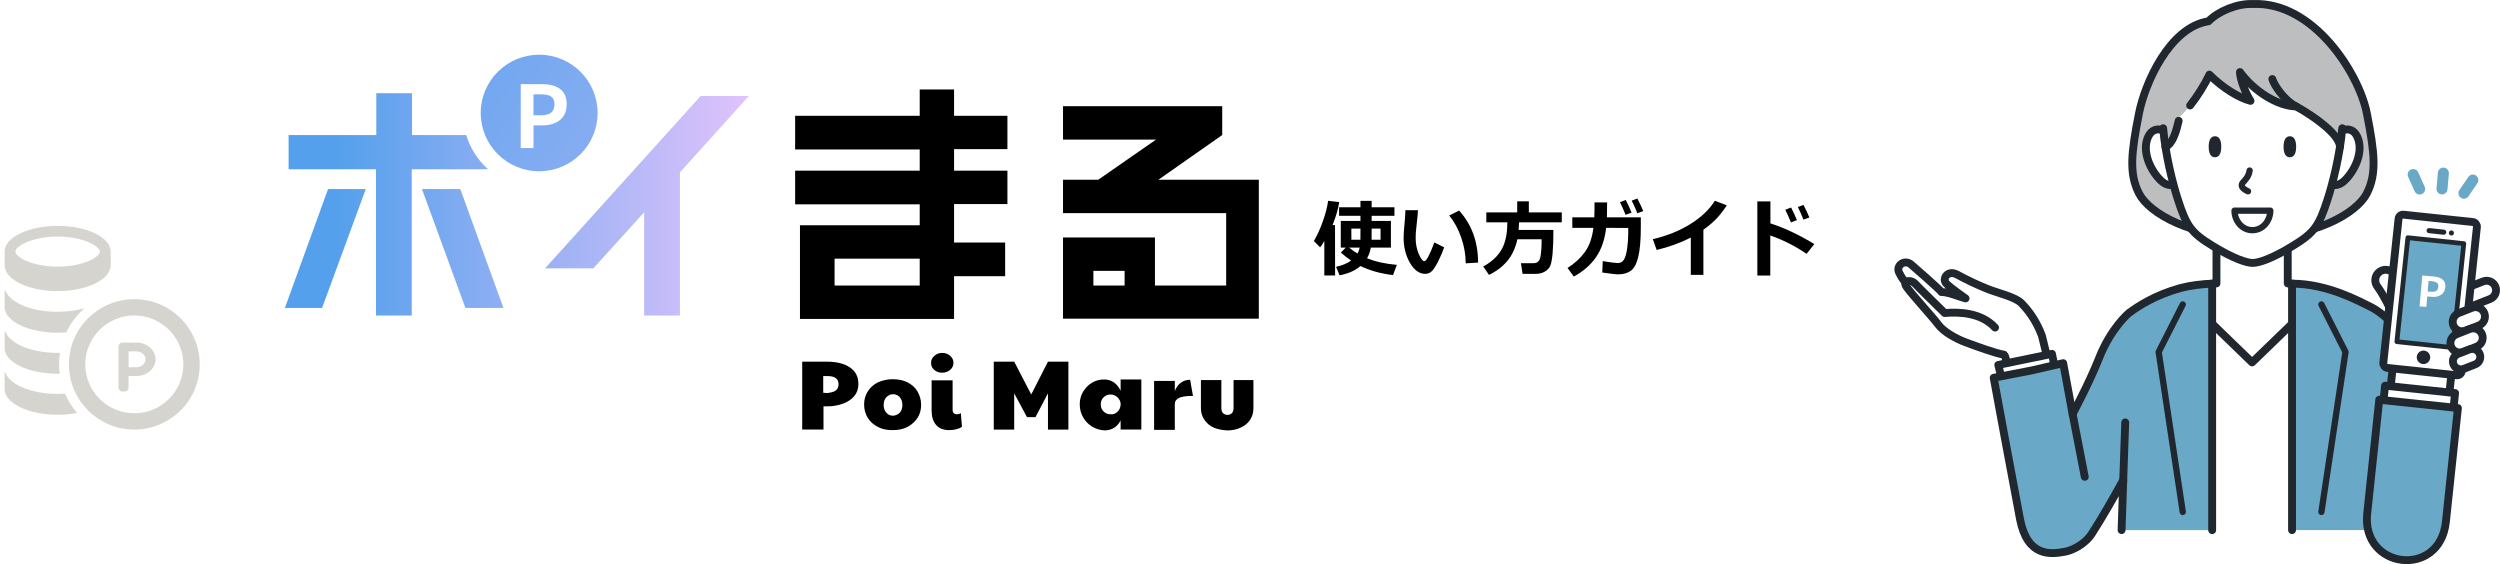 <?xml version="1.0" encoding="UTF-8"?>
<svg id="_レイヤー_2" data-name="レイヤー 2" xmlns="http://www.w3.org/2000/svg" xmlns:xlink="http://www.w3.org/1999/xlink" viewBox="0 0 1187.76 268.02">
  <defs>
    <style>
      .cls-1 {
        stroke-width: 2.25px;
      }

      .cls-1, .cls-2, .cls-3, .cls-4, .cls-5, .cls-6 {
        stroke: #21272e;
      }

      .cls-1, .cls-2, .cls-3, .cls-7, .cls-5, .cls-6 {
        stroke-linecap: round;
        stroke-linejoin: round;
      }

      .cls-1, .cls-8 {
        fill: #69a9c7;
      }

      .cls-9, .cls-4, .cls-6 {
        fill: #fff;
      }

      .cls-10 {
        fill: url(#_新規パターンスウォッチ_19_コピ);
      }

      .cls-11 {
        fill: #d6d4ce;
      }

      .cls-2, .cls-3, .cls-12, .cls-7 {
        fill: none;
      }

      .cls-2, .cls-4, .cls-5, .cls-6 {
        stroke-width: 3.74px;
      }

      .cls-13 {
        fill: #21272e;
      }

      .cls-14 {
        fill: url(#_名称未設定グラデーション_5-3);
      }

      .cls-15, .cls-5 {
        fill: #bdbec0;
      }

      .cls-3 {
        stroke-width: 2.99px;
      }

      .cls-4 {
        stroke-miterlimit: 10;
      }

      .cls-16 {
        fill: url(#_名称未設定グラデーション_5-2);
      }

      .cls-17 {
        clip-path: url(#clippath);
      }

      .cls-7 {
        stroke: #69a9c7;
        stroke-width: 5.24px;
      }

      .cls-18 {
        fill: url(#_名称未設定グラデーション_5);
      }

      .cls-19 {
        fill: url(#_名称未設定グラデーション_5-4);
      }

      .cls-20 {
        fill: #e0c96b;
      }
    </style>
    <linearGradient id="_名称未設定グラデーション_5" data-name="名称未設定グラデーション 5" x1="-404.69" y1="992.48" x2="-213.04" y2="992.48" gradientTransform="translate(564 1110.54) scale(1 -1)" gradientUnits="userSpaceOnUse">
      <stop offset="0" stop-color="#54a0ec"/>
      <stop offset="1" stop-color="#e0c3fc"/>
    </linearGradient>
    <linearGradient id="_名称未設定グラデーション_5-2" data-name="名称未設定グラデーション 5" x1="-399.73" y1="1012.77" x2="-208.08" y2="1012.77" xlink:href="#_名称未設定グラデーション_5"/>
    <linearGradient id="_名称未設定グラデーション_5-3" data-name="名称未設定グラデーション 5" y1="1013.44" y2="1013.44" xlink:href="#_名称未設定グラデーション_5"/>
    <linearGradient id="_名称未設定グラデーション_5-4" data-name="名称未設定グラデーション 5" x1="-408.7" y1="1122.24" x2="-56.97" y2="894.25" xlink:href="#_名称未設定グラデーション_5"/>
    <clipPath id="clippath">
      <rect class="cls-12" y="107.31" width="97.07" height="96.78"/>
    </clipPath>
    <pattern id="_新規パターンスウォッチ_19_コピ" data-name="新規パターンスウォッチ 19 コピ" x="0" y="0" width="24.33" height="24.74" patternTransform="translate(-7684.78 -5139.01) rotate(45) scale(.25)" patternUnits="userSpaceOnUse" viewBox="0 0 24.33 24.74">
      <g>
        <rect class="cls-12" width="24.33" height="24.74"/>
        <g>
          <rect class="cls-9" x="18.25" y="0" width="12.16" height="24.74"/>
          <rect class="cls-8" x="23.02" y="0" width="2.61" height="24.74"/>
        </g>
        <g>
          <rect class="cls-9" x="6.08" y="0" width="12.16" height="24.74"/>
          <rect class="cls-8" x="10.86" y="0" width="2.61" height="24.74"/>
        </g>
        <g>
          <rect class="cls-9" x="-6.08" y="0" width="12.16" height="24.74"/>
          <rect class="cls-8" x="-1.3" y="0" width="2.61" height="24.74"/>
        </g>
      </g>
    </pattern>
  </defs>
  <g id="_レイヤー_1-2" data-name="レイヤー 1">
    <path class="cls-18" d="M135.36,146.29h17.66l20.76-56.45h-17.93l-20.49,56.45Z"/>
    <path class="cls-18" d="M200.48,89.84l20.63,56.45h18.07l-20.49-56.45h-18.2Z"/>
    <path class="cls-16" d="M258.99,127.47h22.92l24.13-26.61v49.06h16.99V81.9l32.76-36.29h-22.92l-73.88,81.86Z"/>
    <path d="M453.27,42.52h-16.31v12.5h-59.19v16h59.19v10.08h-59.19v15.99h59.19v9.95h-56.89v44.49h73.21v-20.3h24.27v-16h-24.27v-18.28h25.35v-15.86h-25.35v-10.22h25.35v-15.86h-25.35v-12.5Zm-16.31,93.15h-40.45v-12.77h40.45v12.77Z"/>
    <path d="M598.07,85.4h-47.73l30.34-21.24v-13.71h-75.64v15.86h44.22l-27.5,19.09h-16.72v15.86h77.52v34.41h-33.84v-22.85h-43.68v38.58h93.03V85.4Zm-63.77,43.28v6.99h-14.83v-6.99h14.83Z"/>
    <path d="M381.14,171.83h11.59c4.85,0,8.49,.94,11.19,2.82,2.7,1.88,3.91,4.44,3.91,7.93,0,2.15-.67,4.03-1.89,5.51-1.35,1.61-3.1,2.82-5.26,3.63-2.29,.81-4.72,1.34-7.42,1.34h-2.02v11.02h-10.11v-32.26Zm15.91,13.71c.94-.67,1.35-1.75,1.35-2.96s-.4-2.29-1.35-2.96-2.16-.94-3.91-.94h-2.02v7.93c.67,0,1.35,.13,2.02,.13,1.75-.27,3.1-.54,3.91-1.21Z"/>
    <path d="M417.14,202.88c-2.02-1.07-3.64-2.42-4.85-4.3-1.08-1.88-1.75-3.9-1.75-6.32s.54-4.43,1.75-6.32c1.21-1.88,2.7-3.23,4.85-4.3,2.02-.94,4.45-1.48,7.01-1.48,2.7,0,4.99,.54,7.01,1.48,2.02,1.08,3.64,2.42,4.72,4.3,1.08,1.88,1.75,3.9,1.75,6.32s-.54,4.57-1.75,6.32c-1.21,1.75-2.7,3.23-4.85,4.3-2.02,1.07-4.45,1.48-7.01,1.48-2.43,0-4.85-.4-6.88-1.48Zm10.38-6.85c.81-.94,1.21-2.15,1.21-3.63s-.4-2.69-1.21-3.63c-.81-.94-1.89-1.48-3.24-1.48s-2.29,.54-3.24,1.48c-.81,.94-1.21,2.15-1.21,3.63s.4,2.69,1.21,3.63c.81,.94,1.89,1.48,3.24,1.48,1.35-.13,2.29-.54,3.24-1.48Z"/>
    <path d="M443.83,175.73c-1.08-.94-1.48-2.02-1.48-3.36s.54-2.42,1.62-3.36c1.08-.94,2.29-1.34,3.64-1.34,1.48,0,2.7,.4,3.77,1.34,1.08,.94,1.62,2.02,1.62,3.36s-.54,2.55-1.62,3.36c-1.08,.94-2.29,1.34-3.77,1.34s-2.7-.4-3.77-1.34Zm.94,26.21c-1.48-1.75-2.16-4.03-2.16-6.86v-14.38h9.98v13.98c0,.67,.13,1.21,.54,1.61,.4,.4,.94,.54,1.48,.54,.67,0,1.21-.13,1.89-.54l.54,6.45c-.67,.54-1.62,.94-2.7,1.21-1.08,.27-2.29,.4-3.51,.4-2.56,0-4.58-.81-6.07-2.42Z"/>
    <path d="M472.14,171.83h9.71l8.09,15.59,7.95-15.59h9.71v32.26h-9.71v-17.21l-5.93,11.29h-4.04l-6.07-11.29v17.21h-9.71v-32.26Z"/>
    <path d="M518.93,202.74c-1.75-1.08-3.24-2.55-4.32-4.44-1.08-1.88-1.62-3.9-1.62-6.18s.54-4.3,1.62-6.05c1.08-1.75,2.43-3.23,4.32-4.3,1.75-1.07,3.64-1.48,5.66-1.48,1.62,0,3.1,.4,4.58,1.34,1.35,.94,2.43,2.29,3.24,4.03v-5.38h9.84v23.79h-9.84v-4.3c-1.62,3.09-4.18,4.7-7.68,4.7-2.16-.13-4.04-.67-5.8-1.75Zm12-7.12c.94-.94,1.35-1.88,1.48-3.23v-.4c0-1.21-.54-2.29-1.48-3.23-.94-.81-2.02-1.34-3.24-1.34-1.35,0-2.43,.4-3.37,1.34-.94,.94-1.35,2.02-1.35,3.36s.41,2.42,1.35,3.36c.94,.94,2.02,1.34,3.37,1.34,1.21,.13,2.29-.27,3.24-1.21Z"/>
    <path d="M548.32,180.97h9.84v4.84c.67-1.88,1.75-3.23,2.97-4.03,1.21-.94,2.7-1.34,4.31-1.34l1.35,7.66c-2.97,0-5.12,.27-6.61,.94-1.35,.67-2.02,1.61-2.02,2.96v12.23h-9.84v-23.25Z"/>
    <path d="M576.63,203.15c-1.89-.81-3.37-2.15-4.45-3.76-1.08-1.61-1.62-3.36-1.62-5.38v-13.44h9.71v13.31c0,1.08,.27,1.88,.81,2.42,.54,.54,1.35,.81,2.16,.81s1.48-.27,2.02-.81c.54-.54,.81-1.34,.81-2.42v-13.31h9.44v13.44c0,2.02-.54,3.9-1.62,5.51-1.08,1.61-2.56,2.82-4.45,3.63-1.89,.94-4.04,1.34-6.47,1.34-2.29-.13-4.45-.54-6.34-1.34Z"/>
    <path class="cls-14" d="M221.51,64.16h-25.75v-19.89h-16.99v19.89h-41.66v16.26h41.52v69.49h16.99V80.43h36.27c-4.85-4.3-8.49-9.95-10.38-16.26Z"/>
    <path class="cls-19" d="M256.16,81.37c15.34,0,27.77-12.4,27.77-27.69s-12.43-27.69-27.77-27.69-27.77,12.4-27.77,27.69,12.44,27.69,27.77,27.69Z"/>
    <path class="cls-9" d="M247.4,39.97h9.98c6.74,0,11.86,2.42,11.86,9.54s-5.26,10.08-11.73,10.08h-4.04v10.75h-6.07v-30.38Zm9.84,14.79c4.18,0,6.2-1.75,6.2-5.24s-2.16-4.7-6.34-4.7h-3.64v9.95h3.78Z"/>
    <g class="cls-17">
      <g>
        <path class="cls-11" d="M63.81,149.87c12.85,0,23.31,10.43,23.31,23.24s-10.45,23.24-23.31,23.24-23.31-10.43-23.31-23.24,10.46-23.24,23.31-23.24Zm0-7.74c-17.16,0-31.07,13.87-31.07,30.98s13.91,30.98,31.07,30.98,31.08-13.87,31.08-30.98-13.91-30.98-31.08-30.98Z"/>
        <path class="cls-11" d="M64.83,162.77h-6.62c-1.06,0-1.91,.85-1.91,1.9v19.44c0,1.05,.85,1.91,1.91,1.91h.96c1.05,0,1.91-.86,1.91-1.91v-5.47h3.74c5.01,0,9.09-3.56,9.09-7.94s-4.08-7.94-9.09-7.94Zm0,11.7h-3.74v-7.52h3.74c2.37,0,4.3,1.69,4.3,3.76s-1.93,3.76-4.3,3.76Z"/>
        <path class="cls-11" d="M27.38,107.31c-13.91,0-25.19,5.48-25.19,12.23v6.53c0,6.76,11.27,12.23,25.19,12.23s25.19-5.48,25.19-12.23v-6.53c0-6.76-11.28-12.23-25.19-12.23Zm0,5.08c12.27,0,20.09,4.7,20.09,7.15s-7.82,7.15-20.09,7.15-20.09-4.7-20.09-7.15,7.82-7.15,20.09-7.15Z"/>
        <path class="cls-11" d="M27.37,148.14c4.66,0,9.02-.62,12.77-1.69-3.61,3.16-6.56,7.06-8.64,11.45-1.34,.11-2.72,.17-4.13,.17-13.91,0-25.19-5.49-25.19-12.24v-7.68c0-.12,.09-.24,.22-.25,.06-.02,.12,.01,.17,.08-.03,0,0,.09,.17,.51,2.44,5.52,12.54,9.65,24.63,9.65Z"/>
        <path class="cls-11" d="M28.07,173.11c0,1.51,.09,2.98,.29,4.43-.33,.02-.65,.02-.99,.02-13.91,0-25.19-5.47-25.19-12.22v-7.7c0-.11,.09-.21,.22-.23,.1-.01,.17,.05,.21,.12-.06-.08-.12-.12,.13,.47,2.44,5.51,12.54,9.65,24.63,9.65,.37,0,.76,0,1.13-.04-.29,1.8-.43,3.63-.43,5.5Z"/>
        <path class="cls-11" d="M36.63,196.2c-2.86,.56-5.98,.85-9.26,.85-13.91,0-25.19-5.46-25.19-12.23v-7.68c0-.12,.09-.22,.22-.23,.09-.02,.19,.03,.22,.12-.06-.08-.14-.15,.12,.45,2.44,5.53,12.54,9.66,24.63,9.66,1.2,0,2.39-.05,3.54-.12,1.43,3.36,3.37,6.46,5.72,9.18Z"/>
      </g>
    </g>
    <path d="M634.31,130.89h-5.12v-16.41c-.56,1.07-1.22,2.08-1.99,3.05l-2.97-3.01c1.59-2.7,3.02-5.84,4.28-9.43,1.28-3.59,2.1-6.82,2.48-9.69l5.29,.61c-.49,3.24-1.56,6.88-3.18,10.92h1.17l.04,23.96Zm29.34-5.04l-1.82,4.84c-5.7-.65-10.86-2.08-15.47-4.3-2.5,2.17-5.81,3.65-9.92,4.41l-1.68-4.04c2.99-.65,5.38-1.64,7.15-2.97-1.69-1.15-3.31-2.41-4.86-3.79l2.32-2.36h-2.36v-12.68h9.35v-2.44h-10.16v-4.04h10.16v-3.05h5.31v3.05h10.84v4.04h-10.84v2.44h9.16v12.68h-9.55c-.35,1.97-.95,3.65-1.8,5.04,3.84,1.6,8.56,2.66,14.16,3.16Zm-17.29-17.25h-4.32v5.29h4.3c.01-.48,.02-1.6,.02-3.34v-1.95Zm9.55,5.29v-5.29h-4.24c0,3.16,0,4.93-.02,5.29h4.26Zm-14.96,3.75c1.15,.98,2.49,1.91,4.02,2.81,.46-.77,.79-1.71,1.02-2.81h-5.04Zm45.18-.12c-.61,1.81-1.47,3.83-2.56,6.07-1.08,2.23-2.08,3.87-3.01,4.94-.92,1.05-2.06,1.58-3.42,1.58-2.81,0-5.23-1.73-7.25-5.2-2.02-3.48-3.03-7.47-3.03-11.97,0-1.47,.14-3.65,.43-6.54,.27-2.9,.41-5.08,.41-6.52h5.98c-.04,1.32-.23,3.47-.59,6.46-.34,2.77-.51,4.94-.51,6.48,0,2.99,.5,5.62,1.5,7.89,1.01,2.26,1.88,3.4,2.58,3.4,1.01,0,2.62-2.98,4.8-8.93l4.65,2.33Zm16.11,7.23l-5.88,.37c0-4.02-.7-8.09-2.11-12.19-1.41-4.1-3.32-7.61-5.74-10.53l4.73-2.36c6,6.68,9,14.91,9,24.71Zm19.45-19.1c-.04,1.46-.1,2.66-.2,3.59h16.54c0,4.56-.12,8.22-.37,11-.25,2.77-.61,4.74-1.07,5.9-.46,1.15-1.31,2.1-2.56,2.85-1.25,.76-2.74,1.13-4.47,1.13h-6.17l-.8-5.08h6.05c1.77,0,2.84-.99,3.22-2.97,.38-1.98,.57-4.78,.57-8.4h-11.5c-.9,4.09-2.48,7.51-4.75,10.25-2.25,2.73-5.17,4.96-8.75,6.68l-2.75-4c3.79-2.02,6.63-4.58,8.51-7.68,1.89-3.11,2.87-7.25,2.93-12.4l.02-.88h-9.98v-4.73h14.67v-5.27h5.53v5.27h15.65v4.73h-20.31Zm41.86-9.49c0,3-.03,5.36-.1,7.09h16.11v4.73c0,6.08-.41,10.79-1.23,14.14-.82,3.33-2.03,5.53-3.63,6.6-1.59,1.08-3.52,1.62-5.78,1.62-1.26,0-3.82-.29-7.68-.86l.23-5.43c3.66,.61,6,.92,7.03,.92h.21c1.26,0,2.23-.57,2.89-1.72,.66-1.15,1.16-2.94,1.48-5.37,.34-2.43,.51-4.88,.51-7.32v-2.27l-10.51-.02c-.64,5.56-2.23,10.18-4.77,13.87s-6.06,6.77-10.57,9.26l-3.01-4.08c3.38-2.14,6.13-4.65,8.24-7.56,2.12-2.92,3.48-6.75,4.06-11.5h-10.02v-5h10.45c.07-1.47,.1-3.83,.1-7.09h5.96Zm17.17,4.12l-2.79,1.04c-.86-2.14-1.76-4.13-2.7-6l2.7-1c.99,1.91,1.92,3.9,2.79,5.96Zm-5.57,.72l-2.83,1.07c-1.04-2.59-1.93-4.59-2.67-6l2.75-1.07c1.04,1.98,1.96,3.98,2.75,6Zm34.16,29.59h-6v-17.71c-4.86,2.49-10.27,4.45-16.23,5.88l-1.8-5.12c6.88-1.64,12.85-4.06,17.93-7.25s8.93-6.86,11.54-11l5.68,2.17c-2.01,3.01-3.87,5.34-5.59,7.01-1.72,1.67-3.57,3.19-5.55,4.57v21.45Zm52.7-14.63l-3.69,4.63c-5.55-3.76-11.29-6.67-17.25-8.71v19.04h-6.15v-35.23h6.21v10.43c6.59,2.12,13.55,5.4,20.88,9.84Zm-2.36-12.64l-2.81,1.04c-.91-2.28-1.8-4.28-2.68-6l2.68-1c1.07,2.05,2.01,4.03,2.81,5.96Zm-5.92,1.27l-2.85,1.09c-1.07-2.64-1.96-4.65-2.68-6.02l2.75-1.07c1.09,2.1,2.02,4.1,2.77,6Z"/>
    <g>
      <g>
        <path class="cls-10" d="M1011.41,148.73c7.44-4.72,17.77-10.01,23.8-11.69v.28c.44-.29,.72-.48,.72-.48,5.45-1.44,10.86-1.98,17.1-2.17v-19.2h33.87v19.2c6.24,.19,11.65,.73,17.11,2.17l.74,.19c6.04,1.68,14.52,5.34,21.27,8.63,6.75,3.28,19.41,14.26,22.84,29.55,2.75,12.27,7.55,60.67,7.56,76.65,0,3.27-.01-2.94-.01,0h-51.66s-80.82,0-80.82,0h-15.97s3.46-103.14,3.46-103.14Z"/>
        <path class="cls-20" d="M1156.43,251.86c0-.61,0,.62,0,0h0Z"/>
      </g>
      <path class="cls-6" d="M1104.02,139.25l-34.04,32.94-34.04-32.94c4.85-1.28,9.66-4.25,15.06-4.5,.67-.03,1.35-.06,2.05-.08v-19.21h33.87v19.21c.69,.02,1.37,.05,2.05,.08,5.4,.24,10.21,3.22,15.06,4.5Z"/>
      <path class="cls-8" d="M1088.96,134.77c1.28,.06,2.52,.14,3.74,.23,.22,.02,.44,.04,.66,.06,1.04,.09,2.07,.2,3.09,.33,.51,.07,1.01,.15,1.52,.23,.75,.11,1.5,.22,2.24,.36,1.26,.24,2.51,.52,3.77,.84,.02,0,.03,0,.05,.01,0,0,.28,.18,.72,.48v-.28s0,0,.01,0c.56,.16,1.17,.35,1.79,.57,.11,.04,.21,.07,.32,.11,.64,.22,1.31,.47,2,.75,0,0,.05-.03,.11-.08,5.41,1.9,11.76,4.7,17.05,7.27,6.75,3.28,19.41,14.26,22.84,29.55,2.75,12.27,7.55,60.67,7.56,76.65,0,3.27-.01-2.94-.01,0h-51.66s-15.8,0-15.8,0v-117.09Z"/>
      <g>
        <path class="cls-6" d="M970.12,159.53c-2.79-7.65-7.01-12.71-9.8-15.54-2.79-2.84-10.74-4.66-15.66-6.57-4.91-1.91-10.34-4.53-14.84-6.97-4.5-2.45-7.49,2.11-4.92,4.49,2.57,2.38,5.93,4.66,8.95,6.83-2.65-.61-7.98-3.03-11.52-3.03-.46-1.06-13.92-12.69-13.92-12.69-3.2-3.37-8.25,.13-5.92,3.87,.62,.99,.8,1.9,2.69,4.1-.15,.59-.01,1.35,.58,2.22,2.2,3.24,12.8,14.8,15.15,18.02,2.36,3.22,8.16,6.6,12.93,8.36,5.85,2.16,13.71,5.08,18.31,5.91,1.61,1.24,3.3,18.63,3.3,18.63l20.77-2.79s-3.84-15.56-6.1-24.84Z"/>
        <path class="cls-2" d="M905.18,134.02c1.92-.99,3.72-.37,4.94,1.01,1.22,1.38,13.82,13.69,13.82,13.69,6.79-.57,17.3-.26,23.92,6.91"/>
      </g>
      <polygon class="cls-6" points="976.82 177.52 974.9 168.12 949.38 173.38 951.41 181.47 976.82 177.52"/>
      <path class="cls-8" d="M997.3,170.07c5.63-14.29,14.11-21.35,14.11-21.35,5.88-3.73,19.61-10.24,19.67-10.26,.69-.28,2.21-.82,2.32-.86,.63-.21,1.23-.41,1.79-.57,0,0,0,0,.01,0v.28c.44-.29,.72-.48,.72-.48,4.84-1.28,9.68-1.83,15.06-2.07v117.09h-15.78s-27.26,0-27.26,0l.8-23.82c-5.26,9.72-16.76,30.37-19.63,30.79-3.76,.54-4.43-62.12-4.43-62.12,0,0,8.07-15.09,12.61-26.63Z"/>
      <path class="cls-2" d="M1088.96,251.86v-117.09c16.75,0,31.78,8.32,37.07,10.89,6.75,3.28,19.41,14.26,22.84,29.55,2.75,12.27,7.55,60.67,7.56,76.65,0,3.27-.01-2.94-.01,0"/>
      <path class="cls-2" d="M984.7,196.71s8.07-15.09,12.61-26.63c5.63-14.29,14.11-21.35,14.11-21.35,4.53-3.34,12.46-8.56,24.53-11.88,4.84-1.28,9.68-1.83,15.06-2.07v117.09"/>
      <path class="cls-8" d="M965.18,176.01l-17.97,3.47s9.93,53.81,12.5,67.11c3.5,18.12,14.53,16.86,21.64,15.48,7.11-1.37,14.88-4.31,11.38-22.43-2.57-13.3-12.5-67.11-12.5-67.11l-15.05,3.47Z"/>
      <path class="cls-2" d="M984.7,196.71c-2.45-13.23-4.47-24.17-4.47-24.17l-15.05,3.47-17.97,3.47s9.93,53.81,12.5,67.11c3.5,18.12,14.53,16.86,21.64,15.48,2.83-.55,8.96-3.12,12.49-8.52,4.55-6.96,11.29-18.8,14.93-25.51l-.8,23.82"/>
      <path class="cls-2" d="M990.48,226.54c-1.77-9.13-3.9-20.14-5.78-29.83"/>
      <line class="cls-2" x1="1008.73" y1="228.87" x2="1009.7" y2="200.69"/>
      <line class="cls-2" x1="1132.01" y1="251.86" x2="1130.25" y2="200.69"/>
      <g>
        <rect class="cls-6" x="1135.79" y="163.24" width="28.06" height="43.36" transform="translate(2273.78 489.86) rotate(-173.96)"/>
        <rect class="cls-6" x="1131.95" y="184.86" width="33.45" height="21.68" transform="translate(2270.36 511.25) rotate(-173.96)"/>
        <path class="cls-6" d="M1148.99,146.26c-1.62-3.21-3.46-6.06-5.43-8.78-.99-1.36-2.01-2.68-3.09-3.97-1.08-1.3-2.18-2.55-3.5-3.88-1.93-1.94-5.07-1.95-7.01-.02-1.75,1.74-1.93,4.47-.53,6.42l.14,.19c.73,1.02,1.53,2.24,2.26,3.47,.74,1.24,1.44,2.51,2.11,3.79,1.31,2.56,2.47,5.19,3.28,7.72,1.08,3.37,4.69,5.22,8.06,4.13,3.37-1.08,5.22-4.69,4.13-8.06-.1-.31-.22-.61-.36-.89l-.06-.12Z"/>
        <path class="cls-6" d="M1163.47,149.21c.7,.07,1.42-.01,2.11-.29l17.46-6.87c2.31-.91,3.44-3.52,2.54-5.82-.91-2.31-3.52-3.44-5.82-2.54l-17.46,6.87c-2.31,.91-3.44,3.52-2.54,5.82,.63,1.61,2.1,2.65,3.71,2.82Z"/>
        <rect class="cls-4" x="1135.85" y="103.47" width="37.43" height="73.2" rx="2.12" ry="2.12" transform="translate(2287.97 400.92) rotate(-173.96)"/>
        <rect class="cls-1" x="1141.32" y="114.13" width="26.73" height="49.68" transform="translate(2288.32 398.73) rotate(-173.96)"/>
        <path class="cls-13" d="M1153.94,110.78l6.95,.74c.67,.07,1.27-.41,1.34-1.08h0c.07-.67-.41-1.27-1.08-1.34l-6.95-.74c-.67-.07-1.27,.41-1.34,1.08h0c-.07,.67,.41,1.27,1.08,1.34Z"/>
        <path class="cls-13" d="M1163.46,110.56c-.07,.67,.41,1.27,1.08,1.34,.67,.07,1.27-.41,1.34-1.08,.07-.67-.41-1.27-1.08-1.34-.67-.07-1.27,.41-1.34,1.08Z"/>
        <path class="cls-13" d="M1148.22,169.43c.19-1.76,1.76-3.04,3.52-2.85,1.76,.19,3.04,1.76,2.85,3.52-.19,1.76-1.76,3.04-3.52,2.85-1.76-.19-3.04-1.76-2.85-3.52Z"/>
        <path class="cls-6" d="M1169.29,157.4c.7,.07,1.42-.01,2.11-.29l6.37-2.51c2.31-.91,3.44-3.52,2.54-5.83-.91-2.31-3.52-3.44-5.82-2.54l-6.37,2.51c-2.31,.91-3.44,3.52-2.54,5.82,.63,1.61,2.1,2.65,3.71,2.82Z"/>
        <path class="cls-6" d="M1168.22,167.47c.7,.07,1.42-.01,2.11-.29l6.37-2.51c2.31-.91,3.44-3.52,2.54-5.82s-3.52-3.44-5.82-2.54l-6.37,2.51c-2.31,.91-3.44,3.52-2.54,5.82,.63,1.61,2.1,2.65,3.71,2.82Z"/>
        <path class="cls-6" d="M1168.79,175.48c.59,.06,1.2-.01,1.79-.24l5.4-2.12c1.96-.77,2.92-2.98,2.15-4.93-.77-1.96-2.98-2.92-4.93-2.15l-5.4,2.12c-1.96,.77-2.92,2.98-2.15,4.93,.54,1.37,1.78,2.25,3.14,2.39Z"/>
        <path class="cls-8" d="M1124.67,243.97c-2.8,26.47,34.51,31.02,37.38,3.96,2.05-19.37,5.72-54.06,5.72-54.06l-37.38-3.96s-4.41,41.64-5.72,54.06Z"/>
        <path class="cls-2" d="M1124.67,243.97c-2.8,26.47,34.51,31.02,37.38,3.96,2.05-19.37,5.72-54.06,5.72-54.06l-37.38-3.96s-4.41,41.64-5.72,54.06Z"/>
      </g>
      <g>
        <polyline class="cls-3" points="1037.04 243.22 1025.59 167.21 1037.04 144.65"/>
        <polyline class="cls-3" points="1102.91 243.22 1114.36 167.21 1102.91 144.65"/>
      </g>
      <g>
        <path class="cls-5" d="M1016.27,53.72c2.75-13.91,14.38-40.76,32.97-43.6,4.62-4.71,13.52-8.55,21.13-8.21,28.66-1.27,50.35,32.88,54.1,51.81,3.75,18.94,4.82,28.82,0,38.22-4.82,9.4-24.91,20.99-54.1,20.99-29.19,0-49.28-11.59-54.1-20.99s-3.75-19.28,0-38.22Z"/>
        <g>
          <path class="cls-6" d="M1105.71,67.93c3.9-5.75,11.15-9.55,14.23-2.98,3.08,6.57-.67,15.51-5.81,20.64s-10.06,.82-10.47-2.88,2.05-14.79,2.05-14.79Z"/>
          <path class="cls-6" d="M1034.85,67.93c-3.9-5.75-11.15-9.55-14.23-2.98-3.08,6.57,.67,15.51,5.81,20.64,5.13,5.13,10.06,.82,10.47-2.88s-2.05-14.79-2.05-14.79Z"/>
        </g>
        <path class="cls-9" d="M1111.63,51.45c-.85-28.63-23.46-41.33-41.35-41.33s-40.5,12.7-41.35,41.33c-.45,15.3,2.84,34.22,5.8,43.36,4.1,12.66,6.31,15.76,16.39,21.95,10.09,6.19,16.32,8.16,19.15,8.16s9.06-1.97,19.15-8.16c10.09-6.19,12.3-9.29,16.39-21.95,2.96-9.15,6.25-28.06,5.8-43.36Z"/>
        <g>
          <path class="cls-13" d="M1087.92,64.73c-2.21,0-2.99,2.24-2.99,5s.78,5,2.99,5,2.99-2.24,2.99-5-.78-5-2.99-5Z"/>
          <path class="cls-13" d="M1052.34,64.73c-2.21,0-2.99,2.24-2.99,5,0,2.76,.78,5,2.99,5s2.99-2.24,2.99-5c0-2.76-.78-5-2.99-5Z"/>
        </g>
        <path class="cls-3" d="M1078.63,100.08c0,4.64-3.42,9.28-8.5,9.28-5.08,0-8.5-4.64-8.5-9.28h17Z"/>
        <path class="cls-3" d="M1068.81,81.03c-.6,4.22-3.74,5.25-3.76,6.96-.02,1.71,3,2.9,3,2.9"/>
        <path class="cls-15" d="M1030.71,33.91c6-16.98,26.13-25.41,37.16-25.41,11.03,0,54.35,4.21,43.89,61.22-.38-5.9-11.95-14.21-20.85-19.16-8.51-.08-19.91-7.01-26.7-16.32,0,2,1.42,7.83,5.01,13.68-5.42-1.43-13.1-6.03-19.54-12.47-3.96,8.49-11.24,18.04-14.16,19.97-.92,4.44-2.75,12.96-6.72,14.3-.31-.18-4.05-18.93,1.9-35.81Z"/>
        <path class="cls-2" d="M1035.09,57.4c-1.03,4.62-2.86,11.16-6.29,12.32"/>
        <path class="cls-2" d="M1111.76,69.72c-.38-5.9-11.95-14.21-20.85-19.16-8.51-.08-19.91-7.01-26.7-16.32,0,2,1.42,7.83,5.01,13.68-5.42-1.43-13.1-6.03-19.54-12.47-2.4,5.15-6.02,10.68-9.15,14.67"/>
        <path class="cls-2" d="M1027.73,60.93c1.09,12.98,4.63,26.56,7,33.88,4.1,12.66,6.31,15.76,16.39,21.95,10.09,6.19,16.32,8.16,19.15,8.16s9.06-1.97,19.15-8.16c10.09-6.19,12.3-9.29,16.39-21.95,2.37-7.32,5.91-20.91,7-33.88"/>
        <path class="cls-2" d="M1090.91,50.56c-6.19-3.15-10.74-10.74-11.31-13.01"/>
      </g>
      <g>
        <line class="cls-7" x1="1160.86" y1="82.25" x2="1160.2" y2="89.75"/>
        <line class="cls-7" x1="1174.86" y1="85.56" x2="1170.63" y2="91.79"/>
        <line class="cls-7" x1="1146.51" y1="82.93" x2="1149.58" y2="89.8"/>
      </g>
    </g>
    <path class="cls-9" d="M1153.2,140.83l-.44,4.99-3.21-.28,1.29-14.66,5.54,.49c1.9,.17,3.31,.68,4.23,1.54,.92,.86,1.31,2.04,1.18,3.53-.14,1.56-.79,2.75-1.96,3.58-1.17,.83-2.63,1.17-4.38,1.01l-2.25-.2Zm.63-7.37l-.44,5.04,.86,.08c1.61,.14,2.69,.01,3.25-.39s.88-1.06,.96-1.98c.07-.76-.13-1.36-.6-1.8-.47-.44-1.44-.72-2.93-.86l-1.1-.1Z"/>
  </g>
</svg>